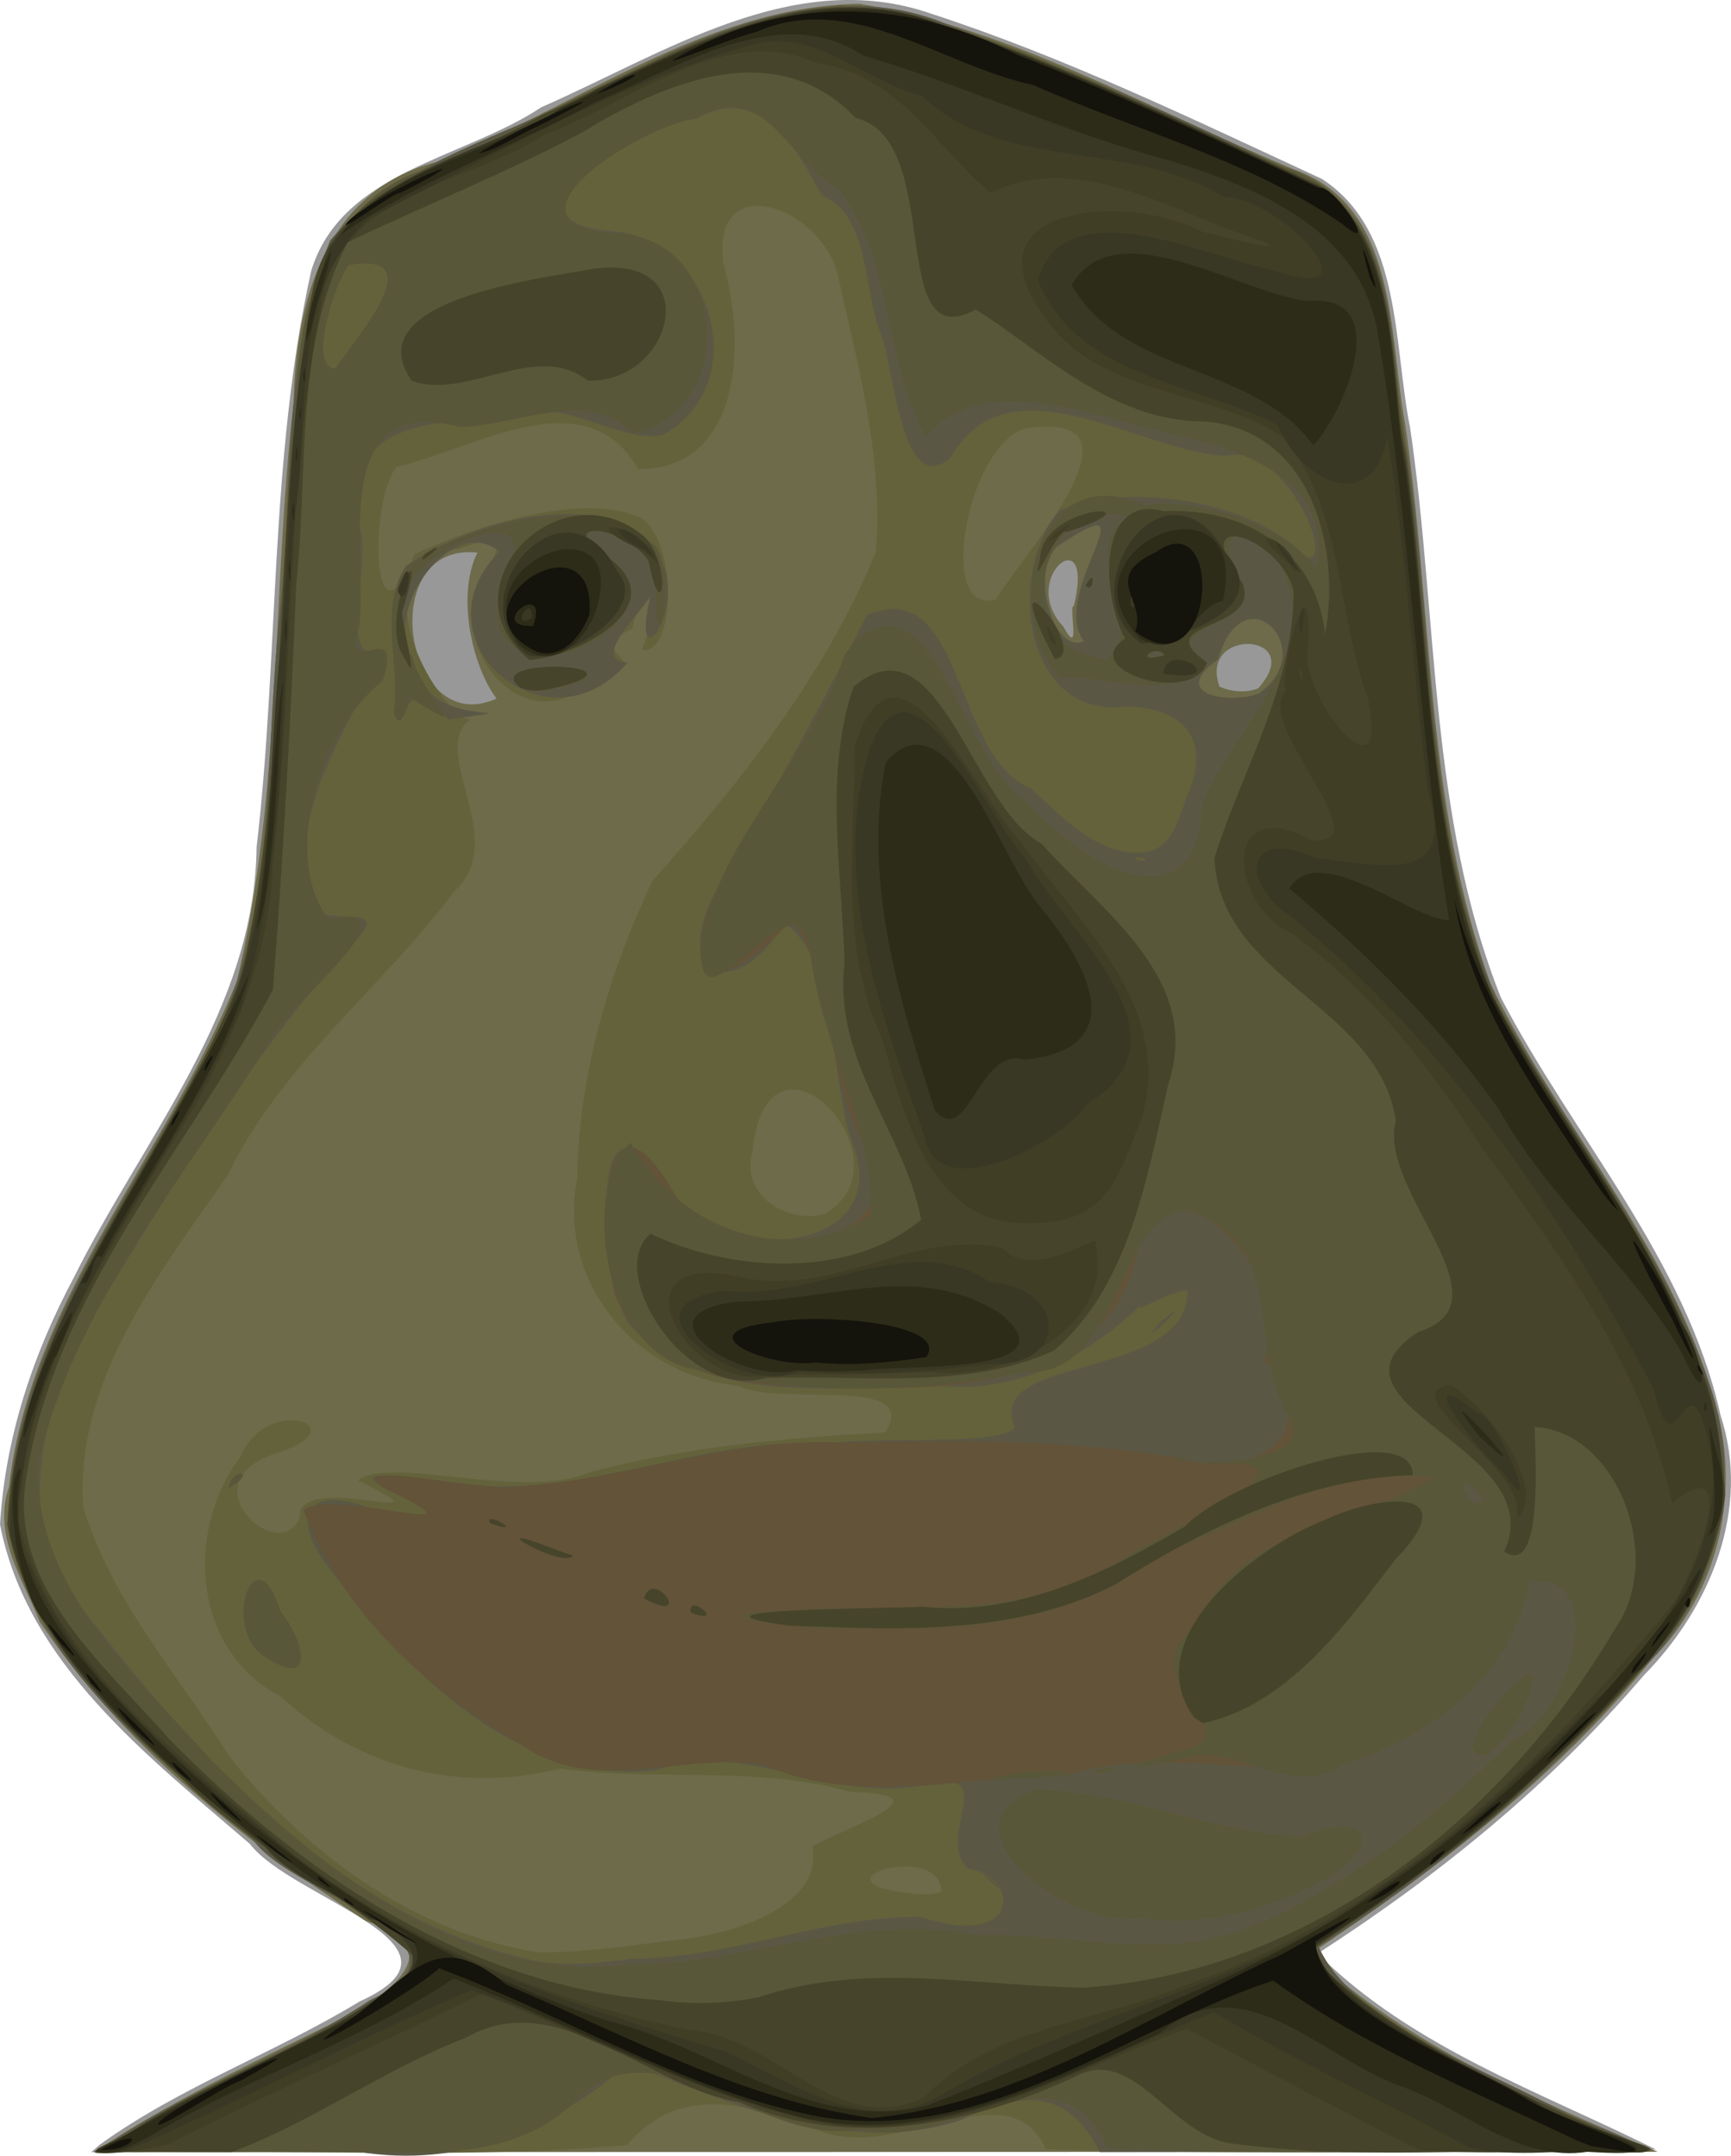 <?xml version="1.0" encoding="UTF-8"?>
<svg version="1.1" viewBox="0 0 329.39 410.23" xmlns="http://www.w3.org/2000/svg">
<g transform="translate(-58.165 -307.29)">
<g transform="matrix(.7 0 0 .7 94.503 153.04)">
<path d="m-24.689 803.33c21.943-15.803 47.64-24.907 70.502-38.845 34.035-15.37-18.353-27.815-29.789-42.836-27.684-23.834-60.64-49.05-67.937-86.881 1.465-23.852 8.998-46.4 20.233-67.414 18.791-37.744 49.007-72.323 49.512-116.62 6.114-52.081 3.464-105.33 14.839-156.67 8.222-27.215 41.662-30.566 62.552-44.547 33.046-14.427 68.611-38.424 105.98-25.445 36.563 11.912 71.41 28.811 106.2 44.91 21.852 14.148 19.398 44.828 24.001 67.605 7.619 51.653 5.121 105.79 24.687 154.97 19.667 37.863 50.241 71.035 59.698 113.51 8.401 25.435-2.762 52.346-20.776 70.671-25.4 29.77-55.967 54.584-88.75 75.715 25.541 25.478 60.396 37.511 91.946 53.241-141.76 1.047-283.54 0.524-425.31 0.729 0.801-0.7 1.602-1.399 2.403-2.099z" fill="#989898"/>
<path d="m-21.786 802.43c19.961-12.67 41.474-22.71 62.53-33.15 13.844-7.08 30.214-19.5 6.79-26.68-33.444-22.06-66.11-47.79-88.626-81.31-4.709-11.762-12.861-23.678-8.378-36.744 5.83-51.298 43.478-90.894 61.958-137.57 12.335-51.412 9.392-105.03 15.437-157.36 0.498-27.227 8.714-57.59 38.749-65.195 37.919-14.769 72.992-42.245 115.02-43.036 42.035 6.793 79.306 29.044 118.26 45.068 28.214 10.023 25.604 44.709 30.08 69.012 7.548 50.716 5.495 103.59 23.254 152.29 18.342 38.292 48.601 70.907 60.496 112.15 7.97 24.975 1.963 53.012-16.743 71.696-25.879 32.023-58.809 57.224-92.802 79.962 26.693 25.253 61.229 39.367 94.478 53.778-141.67 0.028-283.33 0.056-425 0.083 1.5-0.997 3-1.994 4.5-2.991zm104.86-392.16c-6.64-8.735-10.971-28.121-5.204-39.687-28.171-2.998-19.842 51.048 5.204 39.687zm207.07-2.8c13.54-15.17-16.45-16.78-10.54-0.42 3.295 1.376 7.165 1.793 10.543 0.417zm-50.169-22.288c6.092-24.395-15.435-7.872-2.795 5.586 4.997 9.119 1.221-6.131 2.795-5.586z" fill="#6d6b4a"/>
<path d="m-21.286 802.43c22.281-14.796 47.822-23.539 70-38.318 33.815-15.901-21.299-28.486-31.689-43.463-26.88-23.554-60.016-47.66-66.731-85.122 0.457-46.71 30.799-85.266 51.696-124.85 22.089-36.79 17.564-81.3 22.068-122.36 3.734-34.124 0.475-70.308 13.802-102.58 20.482-23.637 54.89-30.083 81.435-45.754 26.315-13.139 56.963-25.059 86.072-13.105 35.29 12.501 69.525 28.168 103.13 44.503 21.109 16.904 17.026 48.523 22.188 72.642 7.268 49.901 4.615 102.54 24.88 149.61 18.908 34.945 45.134 66.282 57.67 104.4 8.895 27.511 0.808 57.469-19.97 77.438-24.921 29.059-54.535 53.595-86.757 74.073 9.217 20.847 45.542 33.271 67.861 45.673 9.41 4.698 32.777 11.079 9.857 9.72-50.604 0.273-101.26 1.244-151.84-0.333-10.418-23.201-42.417 5.756-63.932-6.151-18.269-6.204-35.962-11.509-49.971 5.095-44.577 3.869-89.577 1.075-134.34 1.856-3.636-1.196-17.643 2.886-5.429-2.968zm150.18-54.37c18.087-1.216 43.199-9.4 39.994-25.781 10.291-5.646 37.387-14.174 10.506-14.745-25.986-7.387-52.814-2.775-79.15-6.372-27.306 6.87-54.858-0.149-75.711-19.54-24.233-12.348-26.259-45.446-10.874-65.495 6.772-16.895 33.325-7.971 8.562-0.367-23.23 8.327 2.283 30.442 7.34 17.136-0.79-13.357 44.987 4.352 15.802-10.11 9.22-6.861 44.878 5.74 63.208-2.241 26.278-6.93 53.18-9.298 80.221-10.78 9.806-15.843-28.819-6.832-40.091-12.712-27.846-2.672-49.34-28.494-43.664-56.489 0.281-27.908 8.65-55.931 20.414-80.707 24.044-26.957 46.879-55.814 60.732-89.352 2.121-25.377-4.88-51.075-10.445-75.735-4.42-18.152-34.699-29.199-30.933-2.535 5.989 21.224 5.094 55.621-23.208 55.67-14.379-25.195-44.922-5.289-65.649-0.652-7.75 9.108-6.718 52.759 4.854 23.754 17.366-8.016 46.21-17.199 61.82-9.682 9.986 7.422 8.906 37.162-0.023 35.717 4.664-11.395 1.644-23.177-2.659-5.765-14.657 7.215 9.128 8.503-10.163 13.824-15.448 14.454-32.904 0.205-33.513-17.583-0.626-10.949 18.111-25.558-3.376-17.988-31.58 6.613-1.193 50.255 3.528 46.123-12.751 8.114 10.757 32.897-4.827 46.983-19.713 26.422-47.072 46.945-61.623 77.238-18.59 26.622-41.617 55.995-39.232 90.2 7.772 25.647 25.634 45.343 39.712 67.792 20.652 26.258 50.434 48.132 83.973 53.234 11.551 0.042 23.055-1.437 34.474-3.04zm75.122-13.48c-0.065-13.522-35.713-3.214-10.073 0.293 3.302 0.394 6.869 1.001 10.073-0.293zm-31.82-184.15c24.852-14.335-15.597-57.648-19.594-16.754-3.248 11.692 9.505 19.407 19.594 16.754zm118.06-141.52c17.066-11.688-4.099-33.58-11.033-9.335-13.654 9.69 3.081 12.324 11.033 9.335zm-47.495-14.233c-9.895-13.179 20.169-44.407-7.419-25.629-7.296 7.08-0.783 29.357 7.419 25.629zm-24.001-11.308c8.049-13.146 44.119-52.286 7.47-46.422-15.425 5.801-23.589 50.897-7.47 46.422z" fill="#64623b"/>
<path d="m-21.286 802.43c22.281-14.796 47.822-23.539 70-38.318 33.815-15.901-21.299-28.486-31.689-43.463-26.88-23.554-60.016-47.66-66.731-85.122 0.457-46.71 30.799-85.266 51.696-124.85 22.089-36.79 17.564-81.3 22.068-122.36 3.734-34.124 0.475-70.308 13.802-102.58 20.482-23.637 54.89-30.083 81.435-45.754 26.315-13.139 56.963-25.059 86.072-13.105 35.29 12.501 69.525 28.168 103.13 44.503 21.109 16.904 17.026 48.523 22.188 72.642 7.268 49.901 4.615 102.54 24.88 149.61 18.908 34.945 45.134 66.282 57.67 104.4 8.895 27.511 0.808 57.469-19.97 77.438-24.921 29.059-54.535 53.595-86.757 74.073 9.217 20.847 45.542 33.271 67.861 45.673 12.896 5.439 31.075 11.306 7.064 9.79-44.79 0.548-89.584 0.319-134.38 0.428-8.542-16.964-20.758-17.022-37.641-8.732-31.096 10.153-62.026-4.453-90.655-15.268-20.416 17.94-45.204 28.429-73.108 23.933-23.98 0.066-47.959 0.021-71.939 0.033 1.667-0.989 3.333-1.978 5-2.966zm141-49.583c26.91-0.051 51.751-11.556 78.648-11.414 27.764 9.372 26.857-11.416 12.872-13.011-9.361-8.599 9.984-28.549-12.613-22.681-25.747 4.813-47.488-12.766-72.379-4.086-36.98 3.872-66.627-25.84-87.046-52.907-12.274-14.024-9.593-25.849 9.844-18.24 14.819 3.393 23.009 2.741 5.354-4.637-19.062-9.549 23.824-0.317 31.344-1.464 29.41-0.081 56.989-13.486 86.669-11.494 14.142-2.369 47.373 0.805 51.622-4.511-9.377-20.134 47.628-12.308 46.839-37.451-11.091 2.605-19.326 10.802-6.654-2.003-15.48 17.216-35.504 30.016-59.652 28.3-28.695-0.558-64.438 6.505-85.965-17.447-7.351-12.377-11.057-68.291 9.91-38.93 8.386 23.211 60.99 22.892 52.17-7.233-7.661-18.72-3.967-52.274-19.47-62.261-12.555 21.606-31.112 15.246-18.675-8.495 14.612-24.729 28.547-50.328 41.198-75.312 26.574-11.26 23.135 38.383 44.668 47.167 9.322 8.584 20.196 20.161 33.128 16.807 5.714-2.273 7.36-9.957 9.398-15.111 6.935-15.878-2.239-23.857-16.711-23.971-27.862 3.541-32.808-36.348-18.198-53.259 16.974-7.658 52.364-3.626 67.148 12.7 8.498 1.559-6.539-31.868-21.863-27.554-24.012-1.304-58.905-27.473-74.904 0.574-13.12 11.094-15.184-23.626-18.726-33.421-5.201-12.316-2.921-32.645-16.283-38.069-6.305-12.159-16.628-30.649-33.891-20.887-13.945 1.519-57.503 28.107-22.759 30.67 26.703 2.053 38.76 41.441 13.526 55.409-12.71 2.639-29.137-12.807-46.007-3.927-22.123-0.217-42.349 3.3-35.965 30.951 2.075 11.028-6.693 36.919 6.314 31.366-9.094 20.889-27.702 43.747-19.641 70.893 8.148 3.881 23.227-2.507 8.865 11.273-26.111 29.423-46.687 63.233-67.132 96.73-14.472 25.018-25.2 58.62-3.198 83.055 31.523 40.483 69.553 82.786 121.73 94.372 8.795 1.776 17.699 0.583 26.488-0.488zm-99.699-82.167c-11.957-7.766-2.49-34.315 4.333-12.112 5.873 6.869 10.275 21.646-4.333 12.112zm-9.769-45.778c0.525-5.413 8.316-4.932 0 0zm252.9-44.832c12.626-10.531-7.996 9.636 0 0zm-207.93-166.14c1.484-12.656-3.836-28.605 3.086-39.603 17.969-12.845 60.681-25.055 70.838 1.623 3.271 14.848-9.737 28.083-4.076 5.903-0.882 3.576-17.4 17.94-6.343 18.577-21.754 25.733-58.674-6.034-34.945-30.046-12.348-11.294-36.098 18.196-20.556 35.402 5.026 12.172 32.351 6.144 7.011 10.209-12.947-10.927-8.359-2.614-15.014-2.066zm165 320.18c-6.178-6.991-5.973-4.137 0 0zm39.25-280.34c-6.223-0.992-0.078 1.73 0 0zm30.783-44.855c17.066-11.688-4.099-33.58-11.033-9.335-13.654 9.69 3.081 12.324 11.033 9.335zm-47.495-14.233c-9.895-13.179 20.169-44.407-7.419-25.629-7.296 7.08-0.783 29.357 7.419 25.629zm-203.53-74.08c5.918-8.649 26.651-32.124 3.693-28.231-3.91 4.774-11.305 27.865-3.693 28.231z" fill="#5a5845"/>
<path d="m-18.548 801.44c25.96-17.9 57.52-26.06 81.294-47.24-18.414-17.58-45.637-30.89-64.954-50.04-20.632-19.06-42.507-40.77-47.701-69.34 2.947-55.947 43.619-98.688 63.523-148.62 11.999-51.647 9.308-105.4 15.283-157.91 0.077-26.757 9.476-55.908 38.554-62.999 35.615-15.948 69.702-38.559 109.14-43.41 43.589 4.056 81.349 28.865 121.48 44.235 27.168 8.876 26.656 41.486 30.633 64.847 7.832 52.273 5.621 106.71 23.807 156.95 22.061 45.759 62.076 85.189 64.506 138.59-3.791 35.019-32.954 58.78-56.644 81.894-17.261 16.591-37.961 28.902-56.905 43.158 23.366 22.807 55.129 37.217 85.268 50.191 19.95 5.223-2.847 3.171-11.075 3.562-42.816-0.224-85.677 0.832-128.45-0.879-13.46-30.862-43.046 1.462-66.942-5.269-26.771 5.413-54.957-29.418-76.791-8.662-19.833 20.881-50.079 13.423-75.676 14.865-18.697-0.011-37.395-0.026-56.092-0.039 2.579-1.296 5.159-2.592 7.738-3.887zm138.26-47.06c31.655-0.013 62.168-14.511 93.901-7.914 24.787-0.857 51.171 7.669 74.748-2.356 26.911-11.474 49.745-29.615 70.342-50.148 15.835-6.262 27.537-46.147 5.322-43.719-5.214 26.167-26.151 41.717-50.802 49.881-25.096 3.253-49.847-4.848-75.749 2.9-26.73 0.244-56.006 8.369-81.072-2.606-21.113-4.48-45.688 8.544-66.137-5.408-25.467-14.569-49.229-36.192-59.657-64.135 7.758-6.309 54.286 9.558 22.446-5.69-14.877-8.953 28.121 1.311 36.112-0.805 29.839-1.765 58.271-13.743 88.559-11.735 30.118-0.998 60.257-0.983 90.041 3.912 20.421 6.105 41.55-5.453 23.934-26.397 10.152-20.85-26.31-62.004-34.932-27.421-7.057 31.025-42.315 35.096-68.768 34.946-25.214-0.789-60.317 2.83-72.567-24.795-4.87-16.588-4.283-61.938 15.502-28.908 10.255 20.063 65.632 19.25 53.404-10.222-12.415-18.794-8.405-46.132-20.999-63.292-10.349 11.487-30.427 26.3-23.444-1.157 10.616-26.483 30.114-48.103 40.358-74.747 23-18.45 29.018 33.262 46.533 43.435 13.314 15.777 46.774 36.592 48.051 1.057 8.364-20.981 35.283-42.482 20.264-66.62-10.576-11.036-17.843-6.709-9.245 6.416 2.107 13.649-23.408 10.378-10.633 22.934-10.053 9.725-27.828 1.488-39.21 2.893-15.793-17.512-6.182-60.542 23.199-46.88 16.792-2.699 40.387 7.29 46.588 17.238 5.509-24.517-21.499-33.184-40.278-36.946-22.945-5.724-51.514-16.544-65.613 0.974-12.167-20.909-8.727-49.075-24.331-67.741-12.922-6.551-19.262-29.986-38.094-18.779-16.002 1.837-58.614 29.986-19.984 31.326 29.193 3.574 30.699 47.988 2.797 54.382-11.972-12.656-32.055-2.171-47.007-1.812-35.475-9.258-25.739 31.578-27.454 53.547-5.065 16.781 12.158-3.075 6.244 15.435-17.458 13.988-27.525 47.961-14.767 64.763 26.663-4.969-13.813 25.045-17.028 35.036-22.85 36.273-52.105 70.442-61.89 113.18-1.183 33.707 26.57 57.389 47.109 80.448 29.925 30.078 68.996 60.99 114.21 55.529zm137.5-12.586c-18.159 3.213-55.297-25.093-27.641-34.802 24.667 0.183 47.775 11.739 72.394 12.592 12.264-5.591 24.55-2.191 9.129 10.147-16.419 9.36-34.774 14.826-53.882 12.063zm91-46.688c2.808-11.022 25.583-33.023 12.9-8.283-1.848 3.2-10.144 15.837-12.9 8.283zm-328.19-24.42c-11.957-7.766-2.49-34.315 4.333-12.112 5.873 6.869 10.275 21.646-4.333 12.112zm-9.769-45.778c0.525-5.413 8.316-4.932 0 0zm44.962-210.97c1.978-12.652-4.848-29.763 4.061-39.922 17.642-11.668 50.397-21.09 67.325-4.8 6.23 11.517-1.679 35.031-0.034 9.16 0.148-13.775-33.201-19.559-12.132-5.847 20.823 21.799-40.155 42.316-30.125 6.177 19.16-30.605-44.889-3.092-24.241 20.073 2.89 11.905 18.527 23.127-0.616 11.143-0.064 1.877-2.867 10.244-4.238 4.016zm34.313-6.694c-11.109-8.788 37.813-6.096 9.023 0.444-2.929 0.779-6.236 0.976-9.023-0.444zm261.69 220.73c-9.279-12.805-4.279 5.643 0 0zm-102-228.58c11.672-9.788-9.613-29.522 6.023-38.716-27.692-5.4-32.6 38.125-6.023 38.716zm-6-19.834c2.934-5.79 2.154 2.665 0 0zm21.5 18.882c-2.878-3.449-9.086 2.783 0 0zm-225.5-77.83c5.918-8.649 26.651-32.124 3.693-28.231-3.91 4.774-11.305 27.865-3.693 28.231z" fill="#625339"/>
<path d="m-18.548 801.44c25.96-17.9 57.52-26.06 81.294-47.24-18.414-17.58-45.637-30.89-64.954-50.04-20.632-19.06-42.507-40.77-47.701-69.34 2.947-55.947 43.619-98.688 63.523-148.62 11.999-51.647 9.308-105.4 15.283-157.91 0.077-26.757 9.476-55.908 38.554-62.999 35.615-15.948 69.702-38.559 109.14-43.41 43.589 4.056 81.349 28.865 121.48 44.235 27.168 8.876 26.656 41.486 30.633 64.847 7.832 52.273 5.621 106.71 23.807 156.95 22.061 45.759 62.076 85.189 64.506 138.59-3.791 35.019-32.954 58.78-56.644 81.894-17.261 16.591-37.961 28.902-56.905 43.158 23.366 22.807 55.129 37.217 85.268 50.191 19.95 5.223-2.847 3.171-11.075 3.562-42.816-0.224-85.677 0.832-128.45-0.879-13.46-30.862-43.046 1.462-66.942-5.269-26.771 5.413-54.957-29.418-76.791-8.662-19.833 20.881-50.079 13.423-75.676 14.865-18.697-0.011-37.395-0.026-56.092-0.039 2.579-1.296 5.159-2.592 7.738-3.887zm138.26-47.06c31.655-0.013 62.168-14.511 93.901-7.914 24.787-0.857 51.171 7.669 74.748-2.356 26.911-11.474 49.745-29.615 70.342-50.148 15.835-6.262 27.537-46.147 5.322-43.719-5.214 26.167-26.151 41.717-50.802 49.881-14.332 9.609-28.23-5.849-42.275-2.045-14.65 3.265-22.595 4.58-3.736-1.2 25.382-5.295-14.202-18.178 6.042-34.598 11.472-27.156 46.926-28.351 64.664-40.215-28.304-3.502-53.903 13.205-79.307 23.17-21.759 17.828-52.229 18.304-79.418 17.633-9.313 1.131-47.041-3.684-18.2-4.496 31.51-2.864 66.237 4.26 93.782-15.232 9.495-5.875 58.186-27.391 22.434-24.812-6.537-1.64 26.444 1.777 22.019-11.723-13.314-18.697 0.07-46.665-26.621-56.696-21.475-3.242-17.828 45.246-46.705 43.581-29.114 5.564-60.007 6.38-88.858-0.753-26.362-5.008-30.559-50.889-17.507-61.704 12.969 23.587 41.934 34.101 65.369 19.743 0.848-23.673-13.876-47.068-16.571-71.709-3.467-26.091-34.241 31.062-28.979-6.091 6.767-27.578 30.27-47.135 38.201-74.46 22.18-29.336 31.979 28.902 49.232 39.483 13.314 15.777 46.774 36.592 48.051 1.057 8.364-20.981 35.283-42.482 20.264-66.62-10.576-11.036-17.843-6.709-9.245 6.416 2.107 13.649-23.408 10.378-10.633 22.934-10.053 9.725-27.828 1.488-39.21 2.893-15.793-17.512-6.182-60.542 23.199-46.88 16.792-2.699 40.387 7.29 46.588 17.238 5.509-24.517-21.499-33.184-40.278-36.946-22.945-5.724-51.514-16.544-65.613 0.974-12.167-20.909-8.727-49.075-24.331-67.741-12.922-6.551-19.262-29.986-38.094-18.779-16.002 1.837-58.614 29.986-19.984 31.326 29.193 3.574 30.699 47.988 2.797 54.382-11.972-12.656-32.055-2.171-47.007-1.812-35.475-9.258-25.739 31.578-27.454 53.547-5.065 16.781 12.158-3.075 6.244 15.435-17.458 13.988-27.525 47.961-14.767 64.763 26.663-4.969-13.813 25.045-17.028 35.036-22.85 36.273-52.105 70.442-61.89 113.18-1.183 33.707 26.57 57.389 47.109 80.448 29.925 30.078 68.996 60.99 114.21 55.529zm137.5-12.586c-18.159 3.213-55.297-25.093-27.641-34.802 24.667 0.183 47.775 11.739 72.394 12.592 12.264-5.591 24.55-2.191 9.129 10.147-16.419 9.36-34.774 14.826-53.882 12.063zm-38-38.367c12.335-2.91 31.702-0.929 7.152 0.419 0.972-0.481-10.826 1.132-7.152-0.419zm25.083-1.357c9.65-3.066 8.673 0.89 0 0zm103.92-6.965c2.808-11.022 25.583-33.023 12.9-8.283-1.848 3.2-10.144 15.837-12.9 8.283zm-328.19-24.42c-11.957-7.766-2.49-34.315 4.333-12.112 5.873 6.869 10.275 21.646-4.333 12.112zm115.87-11.917c-1.029-5.727 10.02 3.684 0 0zm-12.687-3.857c2.241-8.597 13.944 7.457 0 0zm-25.852-13.93c-20.15-7.832 4.114 6.198 6.489 2.232l-2.385-0.743-4.104-1.489zm-16.134-6.532c-1.642-3.777 10.671 3.794 0 0zm-70.968-9.53c0.525-5.413 8.316-4.932 0 0zm257.72-8.134c6.223-0.992 0.078 1.73 0 0zm-212.76-202.85c1.978-12.652-4.848-29.763 4.061-39.922 17.642-11.668 50.397-21.09 67.325-4.8 6.23 11.517-1.679 35.031-0.034 9.16 0.148-13.775-33.201-19.559-12.132-5.847 20.823 21.799-40.155 42.316-30.125 6.177 19.16-30.605-44.889-3.092-24.241 20.073 2.89 11.905 18.527 23.127-0.616 11.143-0.064 1.877-2.867 10.244-4.238 4.016zm34.313-6.694c-11.109-8.788 37.813-6.096 9.023 0.444-2.929 0.779-6.236 0.976-9.023-0.444zm261.69 220.73c-9.279-12.805-4.279 5.643 0 0zm-102-228.58c11.672-9.788-9.613-29.522 6.023-38.716-27.692-5.4-32.6 38.125-6.023 38.716zm-6-19.834c2.934-5.79 2.154 2.665 0 0zm21.5 18.882c-2.878-3.449-9.086 2.783 0 0zm-225.5-77.83c5.918-8.649 26.651-32.124 3.693-28.231-3.91 4.774-11.305 27.865-3.693 28.231z" fill="#585739"/>
<path d="m-18.786 801.62c26.019-17.99 57.668-26.21 81.532-47.42-18.414-17.58-45.637-30.89-64.954-50.04-20.642-19.07-42.533-40.8-47.709-69.38 2.997-55.941 43.614-98.65 63.531-148.58 14.007-60.794 8.158-124.28 19.241-185.57 4.638-30.824 40.493-35.108 62.591-49.093 33.071-14.411 68.529-38.461 105.94-25.503 36.455 11.987 71.126 28.918 105.91 44.934 21.935 16.197 17.532 48.399 22.82 72.403 7.065 49.087 4.973 100.39 23.448 147.11 22.733 44.575 61.27 84.011 63.433 136.61-4.373 34.73-32.927 58.324-56.626 81.302-17.261 16.591-37.961 28.902-56.905 43.158 23.366 22.807 55.129 37.217 85.268 50.191 19.95 5.223-2.847 3.172-11.075 3.563-31.188-0.701-62.872 2.049-93.649-2.106-16.762-1.071-27.399-26.564-42.868-18.632-28.556 13.404-62.033 20.406-92.071 7.277-24.866-4.03-49.443-31.882-74.311-17.52-22.093 8.457-41.776 22.935-63.691 31.095-12.454-0.042-24.908-0.083-37.363-0.124 2.5-1.228 5-2.457 7.5-3.685zm173-38.254c29.091-9.832 59.09-3.062 88.534-2.661 61.156-3.973 114.28-46.1 144.37-97.594 13.78-19.273 0.422-53.772-21.84-54.809 0.117 8.304 2.388 40.999-8.274 33.86 13.244-28.306-53.546-39.912-23.342-59.728 25.819-8.03-11.343-38.386-6.116-57.379-4.737-31.6-47.894-38.177-49.321-71.476 7.596-24.158 21.421-46.247 21.53-72.456-3.343-14.761-29.917-23.516-13.899-2.266 5.157 13.5-26.257 10.104-9.644 21.589-3.7 11.904-35.598 2.104-22.286-6.475-6.963-13.138-6.845-39.505 10.452-34.627 22.511-1.114 41.719 11.043 43.906 33.546 4.548-23.975-4.104-55.727-32.783-57.967-25.445 0.087-44.55-19.519-62.182-30.421-24.63 13.525-8.205-46.272-32.611-52.068-21.394-22.431-51.372-10.102-74.451 3.974-20.683 10.987-42.657 19.719-63.659 29.815-14.587 28.321-10.607 62.003-13.978 92.838-1.48 36.829-3.5 73.647-6.344 110.37-23.099 43.564-59.254 82.288-67.02 132.45-5.156 29.806 21.371 51.151 38.818 71.264 35.732 36.273 80.934 67.322 133.23 70.959 8.933 1.263 18.052 0.995 26.907-0.734zm118.51-76.099c-15.726-21.502 16.855-46.49 35.614-53.75 14.48-6.814 38.703-9.409 18.994 10.871-13.588 17.871-29.527 39.716-52.33 44.435l-2.277-1.556zm-110.16-24.98c-34.417-4.682 25.433-4.538 36.22-5.116 26.179 2.689 49.439-9.011 71.291-21.736 12.569-13.095 62.321-29.402 62.026-14.042-28.858 0.735-57.112 14.757-81.067 29.839-23.931 12.227-52.085 12.419-78.73 11.394l-3.79-0.098-5.949-0.241zm-26.677-3.519c-1.029-5.727 10.02 3.684 0 0zm-12.687-3.857c2.241-8.597 13.944 7.457 0 0zm-25.842-13.94c-20.15-7.832 4.114 6.198 6.489 2.232l-2.385-0.743-4.104-1.489zm-16.134-6.532c-1.642-3.777 10.671 3.794 0 0zm75-39.467c-21.973 6.32-43.76-29.166-31.285-39.222 21.633 10.507 54.38 12.388 73.564-3.819-4.495-23.672-24.058-43.155-20.823-69.728-0.689-24.859-5.691-51.245 2.413-75.123 23.226-19.704 31.814 32.295 51.145 42.663 16.505 18.625 43.986 36.707 34.394 65.502-5.738 25.082-10.531 54.63-30.99 72.243-23.938 10.976-52.738 6.53-78.419 7.484zm-66.687-187.68c-11.623-8.46 36.603-6.603 9.983-0.092-3.213 0.738-6.809 1.477-9.983 0.092zm-31.243-7.699c-8.301-10.409 7.568-40.016-0.827-13.112-0.727 1.399 5.019 22.334 0.827 13.112zm176.52-0.064c-17.826-34.016 10.44-1.169 0 0zm-142.83 0.231c-23.986-19.454 7.976-52.885 31.139-33.614 7.75 7.537 5.053 26.142 1.234 6.644-7.021-10.276-27.747-11.452-9.486 0.246 15.882 13.412-12.114 26.365-22.887 26.724zm151.24-20.21c2.934-5.79 2.154 2.665 0 0zm-12.419-7.118c0.22-15.529 34.614-16.085 7.369-7.499-2.669-1.602-10.348 18.397-7.369 7.499zm-167.14-1.532c8.989-5.811-4.191 5.53 0 0zm-3.679-47.034c-15.089-21.988 34.396-27.661 49.704-30.471 30.529-3.963 21.251 31.184-1.819 30.432-13.959-11.019-32.897 5.46-47.885 0.039zm204.74 74.565c-2.878-3.449-9.086 2.783 0 0z" fill="#46442a"/>
<path d="m-18.786 801.64c22.815-15.53 49.656-23.28 71.768-39.74 25.534-15.3-23.554-26.07-32.68-39.34-27.583-23.92-60.246-47.59-69.561-84.86-0.65-43.662 26.41-79.934 45.837-116.79 19.742-27.26 23.857-61.081 25.506-93.753 5.293-46.356 1.355-94.448 15.455-139.37 16.094-23.88 49.47-27.472 72.586-43.123 28.458-12.768 59.861-30.046 91.706-18.403 36.812 12.598 72.223 29.2 107.27 46.011 20.604 19.383 16.802 52.476 21.601 78.587 6.481 46.926 4.823 95.976 23.106 140.42 18.775 35.571 45.109 67.27 58.405 105.65 8.139 26.206 3.21 55.887-17 75.352-25.949 30.774-57.242 56.744-91.261 78.121 13.581 18.598 40.111 30.1 61.451 41.103 7.105 6.651 48.812 15.566 21.284 13.816-17.61-0.41-35.621 0.966-52.988-0.531-21.106-10.623-42.233-21.888-62.945-32.876-34.104 12.059-68.743 34.415-106.43 23.975-29.519-7.961-56.858-22.142-85.158-33.48-28.42 13.855-57.296 26.697-85.501 40.937-3.596 1.34-32.524 5.467-12.454-1.703zm218.02-10.99c18.767-19.509 46.762-20.312 70.609-30.469 55.03-18.351 97.92-60.698 133.74-104.71 6.926-11.964 17.053-41.203-0.95-26.526-7.821-36.51-30.326-67.614-52.082-97.109-14.051-21.866-30.127-42.39-51.509-57.854-17.111-7.865-18.773-38.478 5.353-25.257 20.512 2.183-16.228-31.746-6.591-40.81-2.624-1.321 6.679-39.959 5.954-12.668-3.635 13.62 22.757 45.26 16.22 15.171-8.467-23.296-6.663-51.175-22.811-71.062-20.515-13.576-50.245-10.961-65.392-33.124-22.059-30.831 23.867-33.261 43.003-22.918 9.998 2.64 30.72 7.298 9.441 0.142-20.937-7.641-44.719-21.544-66.855-10.651-15.448-13.093-25.187-32.298-47.298-35.305-24.67-11.38-50.67 10.86-73.611 19.28-20.019 13.15-52.239 15.39-59.988 41.09-11.035 51.59-8.165 104.93-14.193 157.19-1.043 29.05-13.876 55.52-29.478 79.41-17.994 30.76-38.582 62.75-39.576 99.52 9.085 38.784 43.873 63.417 72.068 88.473 32.149 25.216 70.251 41.568 110.22 49.804 23.666 1.501 39.084 29.496 63.731 18.396zm161.14-157.53c3.597-13.294-34.694-34.14-17.872-36.211 11.062 6.832 26.55 28.66 17.872 36.211zm-201.16-39.26c-24.043 7.05-46.298-34.436-10.47-26.39 26.096 5.96 47.521-13.161 71.752-7.866 9.044 9.842 28.008-5.76 25.366-0.902 5.449 22.037-24.011 37.389-44.524 34.588-14.022 0.665-28.092 0.976-42.124 0.57zm67.747-41.016c-26.141 0.49-33.245-29.869-39.09-50.194-11.665-24.773-7.52-53.154-7.382-79.667 11.769-36.493 33.164 14.312 45.425 26.656 15.567 21.941 40.953 44.115 32.726 74.037-7.076 18.444-10.097 29.64-31.678 29.168zm37.368-149.32c0.906-9.711 20.146 2.914 0 0zm-172.73-5.07c-20.255-15.35 10.208-51.1 24.328-22.59 9.336 10.441-15.705 25.311-24.323 22.59zm141.82-4.458c-3.094-10.313 5.194 7.061 0 0zm25.163 1.453c-21.53-15.114 7.981-53.671 23.06-24.113 12.223 14.825-12.632 22.215-23.06 24.113zm-202.37-14.88c5.563-14.012 2.167 8.422 0 0zm242.02-7.259c-14.952-12.24 3.398-5.241 1.904 2.504l-1.904-2.504v3e-5zm-175.6-3.422c-18.377-7.952-4.319-8.996 3.426 0.921l1 2.963-4.426-3.884zm111.99-4.296c11.813-8.222-6.39 7.087 0 0zm67.257 36.604c-1.735-0.323 1.05 6.682 0 0z" fill="#403e25"/>
<path d="m-18.786 801.64c22.815-15.53 49.656-23.28 71.768-39.74 25.519-14.5-21.2-25.48-30.42-37.51-28.293-24.7-63.126-48.76-71.661-87.7-0.141-46.34 29.719-84.53 50.384-123.66 22.738-34.22 18.703-76.78 22.982-115.77 4.01-36.338 0.746-74.494 13.385-109.28 15.746-24.209 49.416-27.579 72.473-43.314 28.458-12.768 59.861-30.046 91.706-18.403 36.813 12.598 72.225 29.2 107.28 46.013 19.874 18.353 16.266 49.626 21.213 74.494 6.609 48.034 4.822 98.269 23.162 143.86 18.642 36.723 47.369 68.874 58.941 108.89 9.402 27.122 0.19 56.568-20.043 76.165-25.539 29.201-55.587 54.171-88.426 74.716 13.581 18.598 40.111 30.1 61.451 41.103 7.105 6.653 48.812 15.56 21.284 13.824-13.021-0.869-26.906 1.913-39.383-1.252-22.965-12.451-46.981-23.233-69.233-36.643-36.27 13.888-73.386 39.326-114.02 28.167-30.663-7.502-58.151-24.081-87.885-34.167-31.703 13.433-62.088 30.058-93.721 43.606-9.424 0.457-11.967 1.712-1.231-3.399zm223.5-12.175c37.816-22.662 83.923-28.699 119.05-56.55 24.561-15.645 44.79-37.241 65.449-57.507 16.458-18.806 31.064-43.476 21.535-69.213-4.518-13.267-7.784 14.78-13.09-8.191-25.289-47.81-56.256-94.098-98.644-128.43-14.556-9.906-11.8-24.597 6.944-15.902 17.177 1.659 38.466 8.073 30.305-18.343-4.111-32.03-5.778-64.438-11.065-96.272-3.85 21.804-23.453 12.325-29.721-3.075-22.338-11.607-54.488-12.935-65.242-39.458 6.912-25.122 45.443-6.57 64.438-2.533 29.855 9.795 0.062-20.74-13.821-19.937-25.443-16.035-60.038-6.609-82.1-27.582-16.586-4.243-29.516-19.365-47.407-13.616-36.163 10.489-68.966 29.977-102.57 46.569-22.094 19.21-16.211 53.739-20.419 80.266-4.31 44.624-1.382 90.683-14.42 133.95-17.686 41.798-50.191 77.36-59.098 122.8-1.214 10.103-4.529 20.495 1.509 29.721 14.129 33.858 45.224 56.524 72.523 79.391 34.129 26.564 75.369 40.392 116.26 52.437 18.69 8.462 38.587 24.154 59.587 11.483zm152-168.75c-6.548-5.294-26.779-31.654-6.768-16.177 4.63-0.29 18.527 33.141 6.768 16.177zm-191.5-27.429c-16.87 7.086-50.831-19.008-19.716-22.004 25.554 2.753 50.345-17.09 71.716-2.316 21.153 1.339 21.606 23.404-0.31 22.129-17.081 2.57-34.456 2.973-51.69 2.191zm33.989-64.572c-11.676-32.946-25.262-68.826-14.939-104.09 11.318-32.104 31.427 17.207 42.751 29.306 10.852 20.05 46.677 48.106 16.767 66.421-6.973 10.647-41.505 28.799-44.578 8.361zm65.126-125.19c0.906-9.711 20.146 2.914 0 0zm-172.73-5.07c-20.255-15.35 10.208-51.1 24.328-22.59 9.336 10.441-15.705 25.311-24.323 22.59zm166.99-3.005c-20.562-13.858 5.73-53.208 22.224-25.319 14.434 15.843-11.342 23.091-22.224 25.319zm42.712-6.465c2.411-11.642 0.325 11.214 0 0zm-245.09-7.86c4.902-15.034 3.029 6.449 0 0zm240.94-9.443c-8.716-14.004 12.988 14.45 0 0zm-174.02-1.848c-14.301-7.852-2.176-7.565 2.712 2.129l-2.712-2.129v-4e-5z" fill="#393824"/>
<path d="m-25.702 805.05c21.742-11.811 43.586-23.591 65.846-34.286 14.228-7.189 35.231-20.842 8.605-28.848-33.099-22.087-65.628-47.076-88.29-80.209-9.008-10.475-11.132-41.19-6.582-42.084-6.726 31.316 19.472 56.277 39.534 76.447 34.193 32.641 74.595 58.707 119.63 73.582 29.095 6.953 55.663 30.898 86.874 23.204 27.024-10.642 53.562-22.746 80.229-34.404 50.141-22.857 93.184-60.307 125.72-104.5 13.181-23.236-4.856 17.422-13.596 21.312-24.987 28.912-54.531 53.464-86.813 73.72 4.963 18.938 38.936 30.793 57.709 41.71 10.199 7.439 50.927 16.805 16.433 14.654-18.384 2.791-33.121-11.163-49.396-17.372-22.363-7.281-43.979-34.57-66.898-14.806-31.503 14.027-65.532 32.039-101.02 21.817-31.556-8.856-60.423-24.904-90.88-36.76-25.87 17.338-56.034 26.863-82.691 42.958-4.437 2.205-9.17 5.425-14.417 3.862zm437.93-167.17c5.803-8.542-3.99-48.354 3.421-19.166 1.558 5.498 0.961 17.322-3.421 19.166zm-61.975-27.01c-17.411-22.3 21.084 19.719 0 0zm-395.53-2.439c1.328-13.512 21.817-49.879 8.686-19.582-2.635 2.075-10.502 30.86-8.686 19.582zm456.57-5.417c1.014-4.551 0.643 3.854 0 0zm-6.079-15.036c-13.96-23.733-35.945-41.522-49.671-66.05-16.071-22.655-35.791-42.271-56.981-60.017 8.104-13.214 33.535 8.534 43.448 8.598-8.534-53.342-10.449-107.66-19.632-160.92-5.39-27.147-32.284-38.173-56.527-45.653-28.48-7.475-55.384-20.355-83.167-28.505-22.576-15.007-49.936 3.163-72.289 12.466-23.077 12.464-48.089 21.286-69.745 36.301 13.329-18.269 41.161-21.821 60.028-34.503 32.372-14.816 68.008-36.447 104.55-22.129 34.956 12.319 68.645 28.239 102.11 43.938 21.846 18.179 18.049 51.186 22.862 76.996 5.455 40.486 5.697 82.007 15.781 121.67 11.364 40.514 42.83 71.097 58.928 109.53 5.757 7.482 9.315 28.05 0.308 8.276zm-240.5 4.867c-14.16 4.283-45.119-14.956-16.63-18.594 26.159-0.099 49.055-11.206 71.843 3.133 20.879 17.017-26.833 13.795-37.433 15.604-5.924 0.203-11.865 0.353-17.781-0.144zm-194.51-23.85c14.865-28.282 32.292-55.448 45.777-84.255-8.163 27.992-26.686 51.814-40.281 77.417-2.731-2.292-2.371 8.781-5.496 6.839zm232.05-46.72c-9.773-30.331-19.753-62.577-13.394-94.702 17.018-19.451 31.328 26.433 41.639 38.869 12.451 14.795 26.313 38.902-3.904 42.013-12.408-3.86-15.398 24.225-24.341 13.82zm-184.51-48.84c3.688-20.711 4.855-56.119 7.305-68.026-1.322 20.488-2.877 59.054-7.305 68.026zm71.539-77.776c-16.951-22.724 30.45-40.182 20.881-9.625-2.831 8.723-12.152 17.434-20.881 9.625zm3.484-7.311c-0.07-7.293-6.357 3.605 0 0zm-67.244 3.587c0.623-11.327 0.83 10.056 0 0zm232.57 2.053c-24.199-24.743 30.432-47.18 22.451-10.3-9.459 2.251-9.721 16.931-22.451 10.3zm-0.881-10.053c-2.479-5.269-2.479 5.269 0 0zm-230.7-8.5c0.738-9.797 0.738 9.797 0 0zm0.973-16c0.766-8.025 0.766 8.025 0 0zm0.98-15.5c0.941-7.928 0.347 7.509 0 0zm274.27-5.448c-16.905-19.024-49.964-17.1-63.325-40.634 11.772-20.366 44.626 1.669 64.02 4.384 23.73-2.548 10.508 29.575 1.729 39.198l-2.424-2.948zm-273.33-5.55c0.972-6.154 0.416 5.606 0 0zm1.037-10.5c0.804-6.258 0.804 6.258 0 0zm0.85-9.222c-0.151-12.017 12.584-40.692 3.418-11.77-1.257 3.869-1.589 8.101-3.418 11.77z" fill="#2d2c19"/>
<path d="m-24.434 804.75c13.56-7.26 8.568 0.836 0 0zm401.14-2.51c-27.977-13.412-57.327-25.123-82.508-43.458-40.043 13.295-77.375 44.042-122.03 37.255-37.087-6.697-69.738-27.514-104.71-40.593-6.478 6.3-49.22 30.876-22.824 12.996 15.689-11.887 22.649-24.095 41.155-8.473 32.395 13.609 64.082 31.259 99.262 36.196 40.445-3.804 75.27-27.943 111.43-44.457 9.581-5.345 31.02-17.606 9.243-3.559 0.62 18.732 38.635 31.673 56.846 42.583 10.096 6.535 49.783 18.745 17.874 12.976l-3.747-1.465zm-385-5.36c9.388-7.782 50.428-26.602 21.712-10.829-4.867 1.51-26.193 16.052-21.712 10.829zm62.474-52.055c-24.649-16.403 24.169 13.87 0 0zm-11.974-7.39c-2.864-3.617 5.558 3.275 0 0zm277.37 0.23c13.603-10.908 10.45-3.883 0 0zm-284.49-5.98c-3.371-4.333 7.808 5.679 0 0zm-12.622-8.312c-16.079-13.512 17.058 12.108 0 0zm315.25 2.062c8.789-6.865-4.212 6.546 0 0zm10-8.515c14.03-12.918 8.527-4.54-2.438 2.405l2.438-2.405zm-338.98-5.09c-12.884-13.98 15.897 13.402 0 0zm-12.222-9.863c-6.999-8.895 10.76 8.853 0 0zm371.69-2.579c9.838-11.493 22.538-21.401 4.894-4.404l-2.544 2.421-2.35 1.983zm-383.98-9.428c-15.408-18.005 19.049 17.347 0 0zm-11.432-12.025c-5.239-8.854 8.669 8.841 0 0zm419.32-4.332c9.263-11.654-3.033 7.066 0 0zm-427.84-6.896c-11.287-15.815 13.141 13.824 0 0zm434.36-1.601c10.467-12.936-6.694 10.984 0 0zm7.563-8.612c2.144-5.364 1.44 3.46 0 0zm3.564-63.766c-1.251-4.377 3.473 4.675 0 0zm-240.06-1.958c-11.826 1.75-37.033-8.275-11.14-10.962 11.116-2.347 47.986-0.116 41.325 9.477-9.981 1.567-20.098 2.436-30.185 1.484zm232.77-12.09c-6.714-11.758-17.807-34.672-3.421-10.232 4.893 8.883 16.065 36.076 3.421 10.232zm-24.395-42.341c-14.483-22.153-30.502-44.693-34.618-71.486 7.781 31.622 28.649 57.104 44.547 84.704-3.999-3.849-6.78-8.703-9.929-13.218zm-382.87-11.91c4.836-7.234-2.571 7.108 0 0zm9-15c4.836-7.234-2.571 7.108 0 0zm90-111.81c-25.84-11.955 16.488-38.991 14.081-10.129-2.275 5.734-7.023 12.015-14.081 10.129zm-1.163-7.064c4.588-13.384-13.414 0.331 0 0zm163.62 1.424c3.481-8.197-9.487-14.516 5.509-21.434 19.089-13.876 16.377 38.248-5.509 21.434zm63.786-96.3c-6.024-21.687 5.552 12.486 0 0zm-7.468-14.432c-25.32-17.411-56.047-25.385-84.021-37.777-25-5.337-49.162-25.732-75.118-14.497-9.33 2.337-36.304 14.201-14.755 3.426 27.25-13.481 58.859-10.98 85.426 2.83 27.822 10.882 55.051 23.446 82.015 36.215 4.024-1.409 17.461 19.213 6.453 9.803zm-269.84-1.13c10.608-9.046 41.851-21.658 13.729-7.275-0.427-1.212-19.394 13.134-13.729 7.275zm35.068-18.05c10.81-7.312 47.106-23.011 16.285-7.471-5.283 2.2-11.228 6.519-16.285 7.471zm32-16.126c13.353-8.551 14.647-5.389 0 0z" fill="#14130c"/>
</g>
</g>
</svg>

